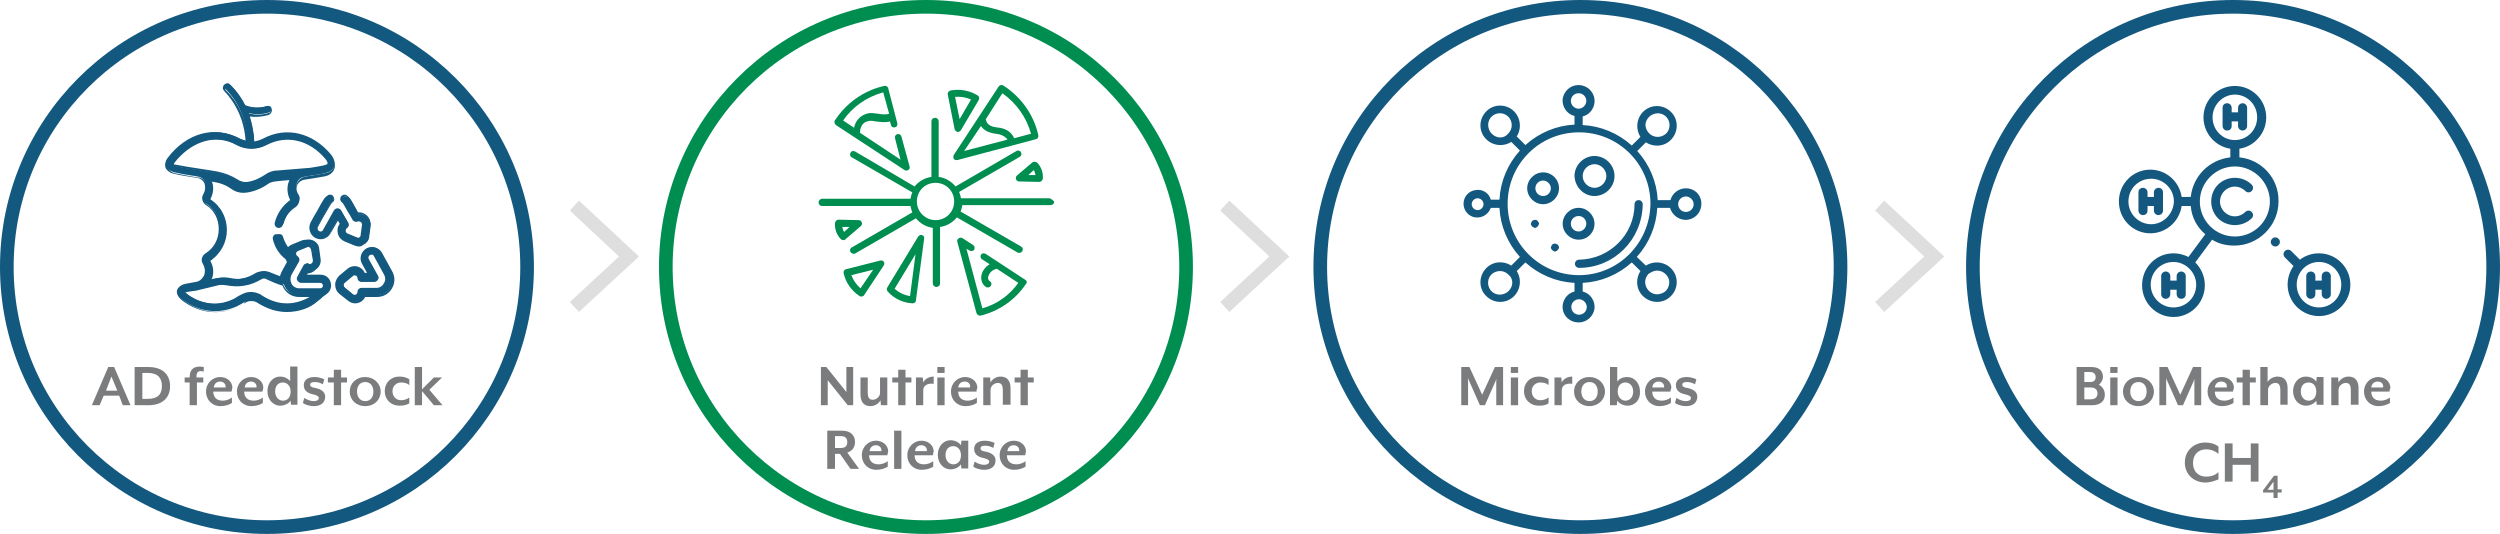 <?xml version="1.0" encoding="utf-8"?>
<!-- Generator: Adobe Illustrator 24.1.0, SVG Export Plug-In . SVG Version: 6.00 Build 0)  -->
<svg version="1.1" xmlns="http://www.w3.org/2000/svg" xmlns:xlink="http://www.w3.org/1999/xlink" x="0px" y="0px"
	 viewBox="0 0 549.7 117.4" style="enable-background:new 0 0 549.7 117.4;" xml:space="preserve">
<style type="text/css">
	.st0{fill:#7B7C7E;}
	.st1{fill:none;stroke:#13587F;stroke-width:3;stroke-miterlimit:10;}
	.st2{fill:none;stroke:#008E50;stroke-width:3;stroke-miterlimit:10;}
	.st3{opacity:0.25;}
	.st4{fill:#5C5D5F;}
	.st5{fill:#13587F;}
	.st6{fill:#15587F;}
	.st7{fill:#008E50;}
</style>
<g id="chart">
	<g>
		<path class="st0" d="M27,89.1L26.2,87h-3.4l-0.9,2.1h-1.7l3.6-8.4h1.3l3.6,8.4H27z M24.5,82.8l-1.2,3.1h2.5L24.5,82.8z"/>
		<path class="st0" d="M32.6,89.1h-3v-8.4h3c3.4,0,4.8,1.9,4.8,4.2S36,89.1,32.6,89.1z M32.5,82h-1.2v5.7h1.2c2.3,0,3.1-1.1,3.1-2.8
			S34.8,82,32.5,82z"/>
		<path class="st0" d="M43.3,84.1v5h-1.6v-5h-1.1V83h1.1V83c0-1.8,0.9-2.4,2.3-2.4c0.3,0,0.7,0.1,0.8,0.1v1c-0.1,0-0.4-0.1-0.6-0.1
			c-0.7,0-1,0.3-1,1.3V83h1.5v1.1H43.3z"/>
		<path class="st0" d="M50.9,86.1h-4c0,0.9,0.4,2,2.1,2c0.7,0,1.5-0.3,2-0.7v1.2c-0.6,0.4-1.5,0.7-2.5,0.7c-1.9,0-3.2-1.4-3.2-3.2
			c0-1.9,1.5-3.2,3.1-3.2c1.5,0,2.7,1,2.7,2.4C51,85.5,51,85.9,50.9,86.1z M48.4,83.9c-0.7,0-1.3,0.4-1.4,1.3h2.6
			C49.7,84.5,49.2,83.9,48.4,83.9z"/>
		<path class="st0" d="M57.7,86.1h-4c0,0.9,0.4,2,2.1,2c0.7,0,1.5-0.3,2-0.7v1.2c-0.6,0.4-1.5,0.7-2.5,0.7c-1.9,0-3.2-1.4-3.2-3.2
			c0-1.9,1.5-3.2,3.1-3.2c1.5,0,2.7,1,2.7,2.4C57.8,85.5,57.8,85.9,57.7,86.1z M55.2,83.9c-0.7,0-1.3,0.4-1.4,1.3h2.6
			C56.5,84.5,56,83.9,55.2,83.9z"/>
		<path class="st0" d="M64,89.1l-0.1-1c-0.5,0.7-1.4,1.1-2.3,1.1c-1.6,0-2.8-1.4-2.8-3.2c0-1.8,1.2-3.2,2.8-3.2c0.8,0,1.6,0.3,2.2,1
			v-3.2h1.6v8.4H64z M62.2,84.1c-1,0-1.7,0.7-1.7,2c0,1.2,0.8,2,1.7,2c1,0,1.7-0.7,1.7-2C63.9,84.8,63.1,84.1,62.2,84.1z"/>
		<path class="st0" d="M69,89.3c-1.2,0-2.2-0.5-2.4-0.7l0.3-1.1c0.5,0.3,1.2,0.7,2.1,0.7c0.6,0,1.1-0.2,1.1-0.7
			c0-0.4-0.5-0.6-1.3-0.8c-1.5-0.3-2-1.1-2-2c0-1,0.7-1.8,2.4-1.8c1,0,1.9,0.4,2.1,0.5L71,84.5c-0.5-0.3-1.1-0.5-1.8-0.5
			c-0.7,0-1,0.2-1,0.6c0,0.4,0.4,0.6,1.1,0.7c1.6,0.3,2.2,1.1,2.2,1.9C71.5,88.5,70.6,89.3,69,89.3z"/>
		<path class="st0" d="M75,84.1v5h-1.6v-5h-1.3V83h1.3v-1.7H75V83h1.3v1.1H75z"/>
		<path class="st0" d="M80.3,89.3c-2,0-3.4-1.4-3.4-3.2c0-1.8,1.4-3.2,3.4-3.2c1.9,0,3.4,1.4,3.4,3.2C83.7,87.9,82.3,89.3,80.3,89.3
			z M80.3,84c-1.1,0-1.8,0.8-1.8,2.1c0,1.2,0.7,2.1,1.8,2.1c1.1,0,1.8-0.8,1.8-2.1C82.1,84.8,81.4,84,80.3,84z"/>
		<path class="st0" d="M87.8,89.2c-1.8,0-3.2-1.3-3.2-3.2c0-1.9,1.4-3.2,3.2-3.2c0.9,0,1.6,0.2,2.2,0.6v1.3
			c-0.5-0.5-1.2-0.6-1.8-0.6c-1.1,0-1.9,0.8-1.9,1.9c0,1.2,0.8,2,1.9,2c0.6,0,1.3-0.2,1.8-0.6v1.3C89.3,89.1,88.6,89.2,87.8,89.2z"
			/>
		<path class="st0" d="M95.4,89.1l-2.6-3.1v3.1h-1.6v-8.4h1.6v4.9l2.6-2.6h1.8l-2.8,2.7l2.9,3.4H95.4z"/>
	</g>
	<circle class="st1" cx="491" cy="58.7" r="57.2"/>
	<circle class="st2" cx="203.6" cy="58.7" r="57.2"/>
	<circle class="st1" cx="347.5" cy="58.7" r="57.2"/>
	<circle class="st1" cx="58.7" cy="58.7" r="57.2"/>
	<g class="st3">
		<line class="st4" x1="135.8" y1="56.4" x2="140.5" y2="56.4"/>
		<g>
			<polygon class="st0" points="127.3,68.6 125.3,66.4 136.1,56.4 125.3,46.3 127.3,44.1 140.5,56.4 			"/>
		</g>
	</g>
	<g class="st3">
		<line class="st4" x1="278.8" y1="56.4" x2="283.5" y2="56.4"/>
		<g>
			<polygon class="st0" points="270.3,68.6 268.3,66.4 279.1,56.4 268.3,46.3 270.3,44.1 283.5,56.4 			"/>
		</g>
	</g>
	<g class="st3">
		<line class="st4" x1="422.8" y1="56.4" x2="427.5" y2="56.4"/>
		<g>
			<polygon class="st0" points="414.3,68.6 412.3,66.4 423.1,56.4 412.3,46.3 414.3,44.1 427.5,56.4 			"/>
		</g>
	</g>
	<g>
		<path class="st0" d="M186.4,89.1l-4.4-5.5v5.5h-1.5v-8.4h1.2l4.4,5.5v-5.5h1.5v8.4H186.4z"/>
		<path class="st0" d="M193.7,89.1l-0.1-1.1c-0.4,0.8-1.3,1.3-2.2,1.3c-1.6,0-2.2-1.1-2.2-2.6V83h1.6v3.3c0,1.2,0.4,1.6,1.1,1.6
			c0.8,0,1.6-0.7,1.6-1.5V83h1.6v6.1H193.7z"/>
		<path class="st0" d="M199.1,84.1v5h-1.6v-5h-1.3V83h1.3v-1.7h1.6V83h1.3v1.1H199.1z"/>
		<path class="st0" d="M203,85.8v3.3h-1.6V83h1.5l0.1,1.1c0.3-0.7,1.2-1.3,2.3-1.3v1.6C204.1,84.2,203,84.7,203,85.8z"/>
		<path class="st0" d="M206.1,82v-1.3h1.6V82H206.1z M206.1,89.1V83h1.6v6.1H206.1z"/>
		<path class="st0" d="M214.7,86.1h-4c0,0.9,0.4,2,2.1,2c0.7,0,1.5-0.3,2-0.7v1.2c-0.6,0.4-1.5,0.7-2.5,0.7c-1.9,0-3.2-1.4-3.2-3.2
			c0-1.9,1.5-3.2,3.1-3.2c1.5,0,2.7,1,2.7,2.4C214.8,85.5,214.7,85.9,214.7,86.1z M212.1,83.9c-0.7,0-1.3,0.4-1.4,1.3h2.6
			C213.4,84.5,213,83.9,212.1,83.9z"/>
		<path class="st0" d="M220.5,89.1v-3.3c0-1.2-0.4-1.6-1.1-1.6c-0.8,0-1.6,0.7-1.6,1.5v3.4h-1.6V83h1.5l0.1,1.1
			c0.4-0.8,1.3-1.3,2.2-1.3c1.6,0,2.2,1.1,2.2,2.6v3.6H220.5z"/>
		<path class="st0" d="M226,84.1v5h-1.6v-5h-1.3V83h1.3v-1.7h1.6V83h1.3v1.1H226z"/>
		<path class="st0" d="M188.9,103.1H187l-2.3-3.3h-1.1v3.3h-1.7v-8.4h3.3c2,0,2.8,1.2,2.8,2.5c0,1.1-0.6,2-1.7,2.3L188.9,103.1z
			 M183.6,98.5h1.3c1.1,0,1.4-0.6,1.4-1.3c0-0.8-0.4-1.3-1.4-1.3h-1.3V98.5z"/>
		<path class="st0" d="M195.1,100.1h-4c0,0.9,0.4,2,2.1,2c0.7,0,1.5-0.3,2-0.7v1.2c-0.6,0.4-1.5,0.7-2.5,0.7c-1.9,0-3.2-1.4-3.2-3.2
			c0-1.9,1.5-3.2,3.1-3.2c1.5,0,2.7,1,2.7,2.4C195.2,99.5,195.2,99.9,195.1,100.1z M192.6,97.9c-0.7,0-1.3,0.4-1.4,1.3h2.6
			C193.9,98.5,193.4,97.9,192.6,97.9z"/>
		<path class="st0" d="M196.6,103.1v-8.4h1.6v8.4H196.6z"/>
		<path class="st0" d="M205.1,100.1h-4c0,0.9,0.4,2,2.1,2c0.7,0,1.5-0.3,2-0.7v1.2c-0.6,0.4-1.5,0.7-2.5,0.7c-1.9,0-3.2-1.4-3.2-3.2
			c0-1.9,1.5-3.2,3.1-3.2c1.5,0,2.7,1,2.7,2.4C205.2,99.5,205.2,99.9,205.1,100.1z M202.6,97.9c-0.7,0-1.3,0.4-1.4,1.3h2.6
			C203.9,98.5,203.4,97.9,202.6,97.9z"/>
		<path class="st0" d="M211.4,103.1l-0.1-1c-0.5,0.7-1.4,1.1-2.3,1.1c-1.6,0-2.8-1.4-2.8-3.2c0-1.8,1.2-3.2,2.8-3.2
			c0.9,0,1.8,0.4,2.3,1.1l0.1-1h1.5v6.1H211.4z M209.6,98.1c-1,0-1.7,0.7-1.7,2c0,1.2,0.8,2,1.7,2c1,0,1.7-0.7,1.7-2
			C211.3,98.8,210.5,98.1,209.6,98.1z"/>
		<path class="st0" d="M216.4,103.3c-1.2,0-2.2-0.5-2.4-0.7l0.3-1.1c0.5,0.3,1.2,0.7,2.1,0.7c0.6,0,1.1-0.2,1.1-0.7
			c0-0.4-0.5-0.6-1.3-0.8c-1.5-0.3-2-1.1-2-2c0-1,0.7-1.8,2.4-1.8c1,0,1.9,0.4,2.1,0.5l-0.3,1.1c-0.5-0.3-1.1-0.5-1.8-0.5
			c-0.7,0-1,0.2-1,0.6c0,0.4,0.4,0.6,1.1,0.7c1.6,0.3,2.2,1.1,2.2,1.9C218.9,102.5,218,103.3,216.4,103.3z"/>
		<path class="st0" d="M225.4,100.1h-4c0,0.9,0.4,2,2.1,2c0.7,0,1.5-0.3,2-0.7v1.2c-0.6,0.4-1.5,0.7-2.5,0.7c-1.9,0-3.2-1.4-3.2-3.2
			c0-1.9,1.5-3.2,3.1-3.2c1.5,0,2.7,1,2.7,2.4C225.5,99.5,225.5,99.9,225.4,100.1z M222.9,97.9c-0.7,0-1.3,0.4-1.4,1.3h2.6
			C224.2,98.5,223.7,97.9,222.9,97.9z"/>
	</g>
	<g>
		<path class="st0" d="M329,89.1v-5.2c0-0.2,0-0.7,0.1-0.8l-0.3,0.8l-2.3,5.2h-1.1l-2.3-5.2c-0.1-0.2-0.3-0.7-0.3-0.8
			c0,0,0,0.6,0,0.8v5.2h-1.5v-8.4h1.8l2.8,6.1l2.8-6.1h1.8v8.4H329z"/>
		<path class="st0" d="M332.2,82v-1.3h1.6V82H332.2z M332.2,89.1V83h1.6v6.1H332.2z"/>
		<path class="st0" d="M338.3,89.2c-1.8,0-3.2-1.3-3.2-3.2c0-1.9,1.4-3.2,3.2-3.2c0.9,0,1.6,0.2,2.2,0.6v1.3
			c-0.5-0.5-1.2-0.6-1.8-0.6c-1.1,0-1.9,0.8-1.9,1.9c0,1.2,0.8,2,1.9,2c0.6,0,1.3-0.2,1.8-0.6v1.3C339.9,89.1,339.2,89.2,338.3,89.2
			z"/>
		<path class="st0" d="M343.4,85.8v3.3h-1.6V83h1.5l0.1,1.1c0.3-0.7,1.2-1.3,2.3-1.3v1.6C344.4,84.2,343.4,84.7,343.4,85.8z"/>
		<path class="st0" d="M349.5,89.3c-2,0-3.4-1.4-3.4-3.2c0-1.8,1.4-3.2,3.4-3.2c1.9,0,3.4,1.4,3.4,3.2
			C352.9,87.9,351.4,89.3,349.5,89.3z M349.5,84c-1.1,0-1.8,0.8-1.8,2.1c0,1.2,0.7,2.1,1.8,2.1c1.1,0,1.8-0.8,1.8-2.1
			C351.3,84.8,350.6,84,349.5,84z"/>
		<path class="st0" d="M357.9,89.2c-0.9,0-1.8-0.4-2.3-1.1l-0.1,1h-1.5v-8.4h1.6v3.2c0.5-0.7,1.3-1,2.2-1c1.6,0,2.8,1.4,2.8,3.2
			C360.7,87.9,359.5,89.2,357.9,89.2z M357.4,84.1c-1,0-1.7,0.7-1.7,2c0,1.2,0.8,2,1.7,2s1.7-0.7,1.7-2
			C359.1,84.8,358.3,84.1,357.4,84.1z"/>
		<path class="st0" d="M367.3,86.1h-4c0,0.9,0.4,2,2.1,2c0.7,0,1.5-0.3,2-0.7v1.2c-0.6,0.4-1.5,0.7-2.5,0.7c-1.9,0-3.2-1.4-3.2-3.2
			c0-1.9,1.5-3.2,3.1-3.2c1.5,0,2.7,1,2.7,2.4C367.4,85.5,367.3,85.9,367.3,86.1z M364.7,83.9c-0.7,0-1.3,0.4-1.4,1.3h2.6
			C366,84.5,365.5,83.9,364.7,83.9z"/>
		<path class="st0" d="M370.7,89.3c-1.2,0-2.2-0.5-2.4-0.7l0.3-1.1c0.5,0.3,1.2,0.7,2.1,0.7c0.6,0,1.1-0.2,1.1-0.7
			c0-0.4-0.5-0.6-1.3-0.8c-1.5-0.3-2-1.1-2-2c0-1,0.7-1.8,2.4-1.8c1,0,1.9,0.4,2.1,0.5l-0.3,1.1c-0.5-0.3-1.1-0.5-1.8-0.5
			c-0.7,0-1,0.2-1,0.6c0,0.4,0.4,0.6,1.1,0.7c1.6,0.3,2.2,1.1,2.2,1.9C373.2,88.5,372.3,89.3,370.7,89.3z"/>
	</g>
	<g>
		<path class="st0" d="M460,89.1h-3.4v-8.4h3.3c1.8,0,2.5,1,2.5,2.2c0,0.6-0.4,1.3-0.9,1.7c0.8,0.4,1.3,1.2,1.3,2.1
			C462.9,88,462,89.1,460,89.1z M458.3,84h1.3c0.9,0,1.2-0.5,1.2-1.1s-0.4-1.1-1.2-1.1h-1.3V84z M459.7,85.2h-1.4v2.6h1.4
			c1.1,0,1.5-0.6,1.5-1.3C461.2,85.8,460.8,85.2,459.7,85.2z"/>
		<path class="st0" d="M464,82v-1.3h1.6V82H464z M464,89.1V83h1.6v6.1H464z"/>
		<path class="st0" d="M470.2,89.3c-2,0-3.4-1.4-3.4-3.2c0-1.8,1.4-3.2,3.4-3.2c1.9,0,3.4,1.4,3.4,3.2
			C473.6,87.9,472.2,89.3,470.2,89.3z M470.2,84c-1.1,0-1.8,0.8-1.8,2.1c0,1.2,0.7,2.1,1.8,2.1c1.1,0,1.8-0.8,1.8-2.1
			C472,84.8,471.3,84,470.2,84z"/>
		<path class="st0" d="M482.5,89.1v-5.2c0-0.2,0-0.7,0.1-0.8l-0.3,0.8l-2.3,5.2h-1.1l-2.3-5.2c-0.1-0.2-0.3-0.7-0.3-0.8
			c0,0,0,0.6,0,0.8v5.2h-1.5v-8.4h1.8l2.8,6.1l2.8-6.1h1.8v8.4H482.5z"/>
		<path class="st0" d="M491,86.1h-4c0,0.9,0.4,2,2.1,2c0.7,0,1.5-0.3,2-0.7v1.2c-0.6,0.4-1.5,0.7-2.5,0.7c-1.9,0-3.2-1.4-3.2-3.2
			c0-1.9,1.5-3.2,3.1-3.2c1.5,0,2.7,1,2.7,2.4C491.1,85.5,491,85.9,491,86.1z M488.4,83.9c-0.7,0-1.3,0.4-1.4,1.3h2.6
			C489.8,84.5,489.3,83.9,488.4,83.9z"/>
		<path class="st0" d="M494.7,84.1v5h-1.6v-5h-1.3V83h1.3v-1.7h1.6V83h1.3v1.1H494.7z"/>
		<path class="st0" d="M501.4,89.1v-3.3c0-1.2-0.4-1.6-1.1-1.6c-0.8,0-1.6,0.7-1.6,1.5v3.4H497v-8.4h1.6V84c0.4-0.7,1.3-1.2,2.2-1.2
			c1.6,0,2.2,1.1,2.2,2.6v3.6H501.4z"/>
		<path class="st0" d="M509.4,89.1l-0.1-1c-0.5,0.7-1.4,1.1-2.3,1.1c-1.6,0-2.8-1.4-2.8-3.2c0-1.8,1.2-3.2,2.8-3.2
			c0.9,0,1.8,0.4,2.3,1.1l0.1-1h1.5v6.1H509.4z M507.6,84.1c-1,0-1.7,0.7-1.7,2c0,1.2,0.8,2,1.7,2c1,0,1.7-0.7,1.7-2
			C509.3,84.8,508.6,84.1,507.6,84.1z"/>
		<path class="st0" d="M516.9,89.1v-3.3c0-1.2-0.4-1.6-1.1-1.6c-0.8,0-1.6,0.7-1.6,1.5v3.4h-1.6V83h1.5l0.1,1.1
			c0.4-0.8,1.3-1.3,2.2-1.3c1.6,0,2.2,1.1,2.2,2.6v3.6H516.9z"/>
		<path class="st0" d="M525.4,86.1h-4c0,0.9,0.4,2,2.1,2c0.7,0,1.5-0.3,2-0.7v1.2c-0.6,0.4-1.5,0.7-2.5,0.7c-1.9,0-3.2-1.4-3.2-3.2
			c0-1.9,1.5-3.2,3.1-3.2c1.5,0,2.7,1,2.7,2.4C525.5,85.5,525.4,85.9,525.4,86.1z M522.8,83.9c-0.7,0-1.3,0.4-1.4,1.3h2.6
			C524.1,84.5,523.7,83.9,522.8,83.9z"/>
		<path class="st0" d="M484.9,106.1c-2.4,0-4.5-1.7-4.5-4.4s2.1-4.4,4.5-4.4c1.1,0,2.2,0.3,2.9,0.9v1.6c-0.7-0.6-1.6-1-2.7-1
			c-1.7,0-2.9,1.1-2.9,3c0,1.9,1.2,3,2.9,3c1.2,0,2.1-0.4,2.7-1v1.6C487.1,105.7,486,106.1,484.9,106.1z"/>
		<path class="st0" d="M494.9,105.9v-3.7h-4v3.7h-1.7v-8.4h1.7v3.2h4v-3.2h1.7v8.4H494.9z"/>
		<path class="st0" d="M500.8,108.3v1.2h-0.9v-1.2h-2.3v-0.5l2.4-3.2h0.8v3h0.9v0.7H500.8z M499.9,105.9l-1.3,1.8h1.3V105.9z"/>
	</g>
	<g>
		<path class="st5" d="M347.2,57.1c-0.5,0-0.9,0.4-0.9,0.9s0.4,0.9,0.9,0.9c7.7,0,13.9-6.2,14-14c0-0.5-0.4-0.9-0.9-0.9
			c-0.5,0-0.9,0.4-0.9,0.9C359.4,51.6,353.9,57,347.2,57.1z"/>
		<path class="st5" d="M350.6,43.1c2.4,0,4.4-2,4.4-4.4c0-2.4-2-4.4-4.4-4.4c-2.4,0-4.4,2-4.4,4.4C346.3,41.1,348.2,43.1,350.6,43.1
			z M350.6,36.1c1.4,0,2.6,1.2,2.6,2.6s-1.2,2.6-2.6,2.6c-1.4,0-2.6-1.2-2.6-2.6S349.2,36.1,350.6,36.1z"/>
		<path class="st5" d="M339.3,37.9c-1.9,0-3.5,1.6-3.5,3.5s1.6,3.5,3.5,3.5s3.5-1.6,3.5-3.5C342.8,39.4,341.2,37.9,339.3,37.9z
			 M339.3,43.1c-1,0-1.7-0.8-1.7-1.7c0-1,0.8-1.7,1.7-1.7s1.7,0.8,1.7,1.7C341,42.3,340.3,43.1,339.3,43.1z"/>
		<path class="st5" d="M350.6,49.2c0-1.9-1.6-3.5-3.5-3.5s-3.5,1.6-3.5,3.5c0,1.9,1.6,3.5,3.5,3.5C349.1,52.7,350.6,51.1,350.6,49.2
			z M345.4,49.2c0-1,0.8-1.7,1.7-1.7c1,0,1.7,0.8,1.7,1.7s-0.8,1.7-1.7,1.7S345.4,50.2,345.4,49.2z"/>
		<path class="st5" d="M337.2,48.4c-0.1,0-0.2,0.1-0.3,0.2c-0.2,0.2-0.2,0.4-0.3,0.6c0,0.1,0,0.2,0.1,0.3c0,0.1,0.1,0.2,0.2,0.3
			c0.1,0.1,0.2,0.1,0.3,0.2s0.2,0.1,0.3,0.1c0.2,0,0.4-0.1,0.6-0.3c0.1-0.1,0.1-0.2,0.2-0.3c0-0.1,0.1-0.2,0.1-0.3
			c0-0.2-0.1-0.4-0.3-0.6C337.9,48.3,337.6,48.3,337.2,48.4z"/>
		<path class="st5" d="M341.6,53.6c-0.1,0-0.2,0.1-0.3,0.2c-0.2,0.2-0.2,0.4-0.3,0.6c0,0.1,0,0.2,0.1,0.3c0,0.1,0.1,0.2,0.2,0.3
			c0.1,0.1,0.2,0.1,0.3,0.2s0.2,0.1,0.3,0.1c0.2,0,0.4-0.1,0.6-0.3c0.1-0.1,0.1-0.2,0.2-0.3s0.1-0.2,0.1-0.3c0-0.2-0.1-0.4-0.3-0.6
			C342.3,53.6,341.9,53.5,341.6,53.6z"/>
		<path class="st5" d="M370.7,41.4c-1.6,0-3,1.1-3.4,2.6h-2.8c-0.2-4-1.8-7.8-4.5-10.8l1.9-1.9c1.9,1.2,4.4,0.9,5.8-0.9
			c1.4-1.7,1.3-4.3-0.3-5.8c-1.6-1.6-4.1-1.7-5.8-0.3c-1.7,1.4-2.1,3.9-0.9,5.8l-1.9,1.9c-3-2.7-6.8-4.3-10.8-4.5v-1.9
			c1.7-0.4,2.8-2.1,2.6-3.8c-0.2-1.7-1.7-3.1-3.5-3.1s-3.2,1.3-3.5,3c-0.2,1.7,0.9,3.4,2.6,3.8v1.9c-4,0.2-7.8,1.8-10.8,4.5
			l-1.9-1.9c1.2-1.9,0.8-4.4-0.9-5.8c-1.7-1.4-4.3-1.3-5.8,0.3c-1.6,1.6-1.7,4.1-0.3,5.8c1.4,1.7,3.9,2.1,5.8,0.9l1.9,1.9
			c-2.7,3-4.3,6.8-4.5,10.8h-1.9c-0.4-1.5-1.9-2.4-3.4-2.1c-1.5,0.2-2.6,1.5-2.6,3s1.1,2.8,2.6,3c1.5,0.2,2.9-0.7,3.4-2.1h1.9
			c0.2,4,1.8,7.8,4.5,10.8l-1.9,1.9c-1.9-1.2-4.4-0.9-5.8,0.9c-1.4,1.7-1.3,4.3,0.3,5.8c1.6,1.6,4.1,1.7,5.8,0.3
			c1.7-1.4,2.1-3.9,0.9-5.8l1.9-1.9c3,2.7,6.8,4.3,10.8,4.5v1.9c-1.7,0.4-2.8,2.1-2.6,3.8c0.2,1.7,1.7,3,3.5,3c1.8,0,3.2-1.3,3.5-3
			c0.2-1.7-0.9-3.4-2.6-3.8v-1.9c4-0.2,7.8-1.8,10.8-4.5l1.9,1.9c-1.2,1.9-0.9,4.4,0.9,5.8c1.7,1.4,4.3,1.3,5.8-0.3
			c1.6-1.6,1.7-4.1,0.3-5.8c-1.4-1.7-3.9-2.1-5.8-0.9l-2-1.9c2.7-3,4.3-6.8,4.5-10.8h2.8c0.5,1.7,2.2,2.9,4,2.6s3-1.9,2.9-3.7
			C374,42.7,372.5,41.4,370.7,41.4z M362.6,25.7c0.7-0.7,1.9-1,2.9-0.6c1,0.4,1.6,1.4,1.6,2.4c0,1.1-0.6,2-1.6,2.4
			c-1,0.4-2.1,0.2-2.9-0.6c-0.5-0.5-0.8-1.2-0.8-1.9C361.8,26.9,362.1,26.2,362.6,25.7z M345.4,22.2c0-1,0.8-1.7,1.7-1.7
			c1,0,1.7,0.8,1.7,1.7s-0.8,1.7-1.7,1.7S345.4,23.1,345.4,22.2z M328,29.4c-0.7-0.7-1-1.9-0.6-2.9c0.4-1,1.4-1.6,2.4-1.6
			s2,0.6,2.4,1.6c0.4,1,0.2,2.1-0.6,2.9C330.7,30.5,329.1,30.5,328,29.4z M324.9,46.2c-0.7,0-1.3-0.6-1.3-1.3s0.6-1.3,1.3-1.3
			c0.7,0,1.3,0.6,1.3,1.3C326.2,45.6,325.6,46.2,324.9,46.2z M331.7,64c-0.7,0.7-1.9,1-2.9,0.6c-1-0.4-1.6-1.4-1.6-2.4
			c0-1.1,0.6-2,1.6-2.4c1-0.4,2.1-0.2,2.9,0.6C332.8,61.3,332.8,62.9,331.7,64z M348.9,67.5c0,1-0.8,1.7-1.7,1.7
			c-1,0-1.7-0.8-1.7-1.7c0-1,0.8-1.7,1.7-1.7C348.1,65.8,348.9,66.6,348.9,67.5z M364.4,59.5c1.2,0,2.3,0.9,2.6,2.1
			c0.2,1.2-0.4,2.5-1.6,2.9c-1.2,0.5-2.5,0.1-3.2-1c-0.7-1-0.6-2.4,0.3-3.3C363.1,59.8,363.7,59.5,364.4,59.5z M347.2,60.5
			c-8.7,0-15.7-7-15.7-15.7s7-15.7,15.7-15.7s15.7,7,15.7,15.7C362.8,53.5,355.8,60.5,347.2,60.5z M370.7,46.6c-1,0-1.7-0.8-1.7-1.7
			c0-1,0.8-1.7,1.7-1.7s1.7,0.8,1.7,1.7C372.4,45.8,371.7,46.6,370.7,46.6z"/>
	</g>
	<g>
		<g>
			<path class="st5" d="M70.5,60.4h-3l0.4-0.8c1.5,0.2,2.8-1.1,2.6-2.6l-0.3-2.2c-0.1-1.6-1.7-2.5-3.1-2l-2.2,0.9
				c-0.5,0.2-0.9,0.6-1.2,1.1C63,54,62.5,53,62.2,52c-0.1-0.4-0.5-0.6-0.9-0.5c-0.4,0.1-0.6,0.5-0.5,0.9c0.4,1.7,1.4,3.2,2.8,4.3
				c0.1,0.2,0.2,0.5,0.4,0.7l-1.3,2.3c-0.2,0.4-0.4,0.9-0.4,1.3c-1.2-0.4-1.8-0.7-3.1-1.2c-0.8-0.3-1.7-0.3-2.4,0.2
				c-1,0.6-2,1-3.1,1.2c-2.8,0.5-3.5-0.7-6.1,0l-1.1,0.3c0.6-1.3,0.5-2.9-0.3-4.2c0,0,0,0,0,0c4.9-3.1,4.9-10.3,0.1-13.4
				c-0.1,0-0.1-0.1,0-0.2c0.7-1.3,0.8-2.9,0.1-4.2c1.2,0.2,3,0.4,5,1.7c0.8,0.5,1.7,0.8,2.6,0.8c1.3,0,3.5-0.6,5.3-2
				c1-0.7,1.5-0.6,5.1-0.9c-0.1,0.1-0.2,0.3-0.3,0.4c-0.6,1.2-0.6,2.8,0.2,4.1c0,0.1,0,0.2,0,0.2c-1.7,1.1-2.9,2.9-3.4,4.9
				c-0.1,0.4,0.2,0.8,0.6,0.9c0.4,0.1,0.8-0.2,0.9-0.6c0.4-1.6,1.4-3.1,2.8-4c0.7-0.5,0.9-1.4,0.5-2.1C65,41.9,65,40.8,65.4,40
				c0.3-0.7,1-1.1,1.8-1.2c1.3-0.2,2.9-0.4,4.2-0.7c0.9-0.2,1.8-0.6,2.1-1.5c0.3-0.9-0.2-2-0.7-2.6c-4-4.8-9.8-6.3-15-3.5
				c-0.6,0.3-1.3,0.5-1.9,0.6c-0.1-2.4-0.6-4.5-1.2-6.2c1.5,0.3,3.1,0.3,4.5-0.2c0.4-0.1,0.6-0.5,0.5-0.9c-0.1-0.4-0.5-0.6-0.9-0.5
				c-2.4,0.7-4.3,0.1-4.9-0.2c-1.5-2.9-3.2-4.4-3.4-4.6c-0.3-0.3-0.8-0.2-1,0.1c-0.3,0.3-0.2,0.8,0.1,1c0,0,4.5,3.9,4.8,11.4
				c-0.5-0.1-1.1-0.3-1.6-0.5c-5.4-2.9-11.5-1.2-15.7,4.3l0,0c-1,1.3-0.5,2.7,1.3,3.1c2.6,0.6,4.7,0.8,5,0.9c1.9,0.3,2.5,2.3,1.6,4
				c-0.4,0.8-0.2,1.7,0.5,2.1c3.9,2.6,3.9,8.4-0.1,11c-0.7,0.4-0.9,1.3-0.5,2c0.5,0.9,0.6,2,0.2,2.9c-0.4,0.8-1.1,1.3-2,1.4
				c-1.1,0.2-2.1,0.3-2.2,0.4c-2.2,0.4-2.4,2.1-0.7,3.3c3.5,2.7,7.9,3.3,12,1.4c1.6-0.8,1.9-1.3,3-1.3c1.1,0,1.4,0.5,3,1.3
				c3.9,1.9,8.4,1.5,12.2-1.5c0.2-0.1,0.5-0.5,0.7-0.8c1-0.3,1.7-1.2,1.7-2.2C72.8,61.4,71.8,60.4,70.5,60.4z M38.9,34.9
				c3.6-4.2,8.7-5.5,13.2-3.1c2,1.1,4.4,1.1,6.4,0c4.4-2.4,9.5-1.3,13.2,3.1c0.3,0.3,0.6,0.9,0.5,1.2c-0.1,0.4-0.9,0.6-4,1l-7.3,0.6
				c-0.9,0.1-1.7,0.4-2.5,0.9c-1.2,0.8-2.5,1.4-3.9,1.7c-0.8,0.1-1.6,0-2.3-0.5c-1.3-0.9-2.9-1.5-4.5-1.8c-5.1-0.8-8-1.2-9.1-1.5
				C37.8,36.3,37.8,36.1,38.9,34.9z M57.1,64.9c-0.6-0.3-1.3-0.5-1.9-0.5c-1.7,0-2.2,0.8-3.7,1.5c-5.6,2.6-10.4-1-10.9-1.8
				c0.2-0.2,0.5-0.2,2.8-0.5c0.4-0.1,0.5-0.1,4.5-1.1c2.2-0.6,2.9,0.6,6,0c1.3-0.2,2.5-0.7,3.6-1.4c0.3-0.2,0.8-0.2,1.1-0.1
				c1.3,0.6,2.2,1,3.8,1.5c0.5,1.4,1.8,2.5,3.4,2.5h3.1c-1.8,1.2-3.8,1.8-5.7,1.9C59.9,66.9,57.7,65.2,57.1,64.9z M70.5,63.5h-4.7
				c-1.6,0-2.7-1.8-1.8-3.2l1.6-2.8c0.2-0.3,0.1-0.8-0.2-1c-0.6-0.4-0.5-1.3,0.1-1.5l2.2-0.9c0.5-0.2,1.1,0.2,1.1,0.7
				c0,0,0.3,2.2,0.3,2.3c0.1,0.7-0.6,1.2-1.2,0.9c-0.3-0.2-0.8,0-1,0.3l-1.3,2.4c-0.3,0.5,0.1,1.1,0.6,1.1h4.2
				c0.5,0,0.8,0.4,0.8,0.9C71.3,63.1,71,63.5,70.5,63.5z"/>
			<path class="st5" d="M63.1,68.6c-1.7,0-3.4-0.4-5-1.2c-0.6-0.3-1-0.5-1.3-0.7c-0.6-0.4-0.9-0.5-1.6-0.5c-0.7,0-1,0.2-1.6,0.6
				c-0.3,0.2-0.8,0.5-1.3,0.7c-4,1.9-8.5,1.4-12.2-1.4c-0.9-0.7-1.3-1.5-1.2-2.2c0.2-0.7,0.9-1.3,1.9-1.5c0.1,0,1.1-0.2,2.2-0.4
				c0.8-0.1,1.4-0.6,1.8-1.3c0.4-0.8,0.3-1.8-0.2-2.7c-0.5-0.8-0.2-1.8,0.6-2.3c1.8-1.1,2.9-3.1,2.9-5.3c0-2.2-1-4.2-2.8-5.3
				c-0.8-0.5-1.1-1.6-0.6-2.4c0.5-0.8,0.5-1.8,0.2-2.5c-0.3-0.6-0.9-1-1.6-1.1l-0.1,0c-2-0.3-3.8-0.6-5-0.9
				c-0.9-0.2-1.5-0.7-1.8-1.3c-0.2-0.6-0.1-1.4,0.4-2.1l0,0c4.2-5.6,10.5-7.3,15.9-4.3c0.4,0.2,0.8,0.4,1.3,0.5
				c-0.4-6.8-4.3-10.5-4.7-11c0,0,0,0,0,0c-0.2-0.2-0.3-0.4-0.3-0.6c0-0.3,0.1-0.5,0.2-0.7c0.2-0.2,0.4-0.3,0.6-0.3
				c0.3,0,0.5,0.1,0.7,0.2c0.1,0.1,1.9,1.6,3.4,4.6c0.7,0.3,2.4,0.9,4.6,0.2c0.2-0.1,0.5-0.1,0.7,0.1c0.2,0.1,0.4,0.3,0.5,0.6
				c0.1,0.2,0.1,0.5-0.1,0.7c-0.1,0.2-0.3,0.4-0.6,0.5c-1.4,0.4-2.8,0.5-4.2,0.3c0.6,1.8,1,3.7,1.1,5.7c0.6-0.1,1.1-0.3,1.6-0.5
				c2.6-1.4,5.4-1.8,8.1-1.1c2.7,0.6,5.2,2.3,7.2,4.7c0.6,0.7,1.1,1.9,0.7,2.8c-0.3,0.8-1.1,1.4-2.2,1.6c-1.7,0.3-3.5,0.6-4.3,0.7
				c-0.7,0.1-1.3,0.5-1.6,1.1c-0.4,0.7-0.3,1.7,0.1,2.6c0.5,0.9,0.2,1.9-0.6,2.4c-1.4,0.9-2.3,2.3-2.7,3.8c-0.1,0.5-0.6,0.8-1.1,0.7
				c-0.5-0.1-0.8-0.6-0.7-1.1c0.5-2,1.7-3.8,3.4-5c-0.7-1.4-0.8-3-0.2-4.3c0,0,0-0.1,0-0.1c-0.4,0-0.8,0.1-1.1,0.1
				c-2.2,0.2-2.7,0.2-3.5,0.7c-1.9,1.4-4.2,2-5.5,2c-1,0-1.9-0.3-2.7-0.9c-1.7-1.2-3.2-1.4-4.5-1.6c0.5,1.2,0.4,2.7-0.3,4
				c2.3,1.5,3.7,4.1,3.6,6.9c0,2.8-1.4,5.3-3.7,6.8c0.7,1.2,0.8,2.6,0.3,3.9l0.7-0.2c1.4-0.3,2.3-0.2,3.1,0c0.8,0.1,1.7,0.3,3,0
				c1.1-0.2,2.1-0.6,3.1-1.2c0.8-0.5,1.8-0.5,2.6-0.2l0.5,0.2c0.9,0.4,1.4,0.6,2.3,0.9c0.1-0.4,0.2-0.8,0.4-1.2l1.2-2.2
				c-0.1-0.2-0.2-0.4-0.3-0.6c-1.4-1.1-2.4-2.6-2.8-4.4c-0.1-0.2,0-0.5,0.1-0.7c0.1-0.2,0.3-0.4,0.6-0.4c0.5-0.1,1,0.2,1.1,0.7
				c0.2,0.9,0.6,1.7,1.2,2.5c0.3-0.4,0.7-0.7,1.1-0.9l2.2-0.9c0.7-0.3,1.6-0.2,2.2,0.2c0.7,0.4,1.1,1.1,1.2,1.9l0.3,2.2
				c0.1,0.8-0.1,1.6-0.7,2.2c-0.5,0.5-1.2,0.8-2,0.7l-0.2,0.4h2.6c1.4,0,2.5,1.1,2.5,2.6c0,1.1-0.7,2.1-1.8,2.4
				c-0.2,0.3-0.5,0.6-0.7,0.8C68.3,67.7,65.7,68.6,63.1,68.6z M55.2,65.7c0.8,0,1.2,0.2,1.8,0.6c0.3,0.2,0.7,0.4,1.3,0.7
				c4,1.9,8.3,1.4,12-1.4c0.2-0.1,0.5-0.5,0.6-0.7l0-0.1l0.1,0c0.9-0.2,1.5-1.1,1.5-2c0-1.2-0.9-2.1-2.1-2.1h-3.3l0.7-1.2l0.1,0
				c0.7,0.1,1.3-0.1,1.8-0.6c0.5-0.5,0.7-1.1,0.6-1.8L70,54.8c-0.1-0.7-0.4-1.3-1-1.6c-0.6-0.4-1.3-0.4-1.9-0.2L65,53.8
				c-0.5,0.2-0.8,0.5-1.1,1l-0.1,0.3l-0.2-0.2c-0.7-0.8-1.2-1.8-1.5-2.8c0-0.1-0.1-0.3-0.2-0.3c-0.1-0.1-0.3-0.1-0.4-0.1
				c-0.1,0-0.3,0.1-0.3,0.2C61,52,61,52.1,61,52.3c0.4,1.7,1.3,3.1,2.7,4.2l0,0l0,0.1c0.1,0.2,0.2,0.4,0.4,0.6l0.1,0.1l-1.4,2.5
				c-0.2,0.4-0.4,0.8-0.4,1.3l0,0.3l-0.2-0.1c-1-0.4-1.7-0.6-2.6-1l-0.5-0.2c-0.7-0.3-1.6-0.3-2.3,0.2c-1,0.6-2.1,1-3.2,1.2
				c-1.4,0.3-2.3,0.1-3.2,0c-0.9-0.2-1.7-0.3-2.9,0L46,61.7l0.2-0.4c0.6-1.2,0.5-2.7-0.2-4c0,0,0-0.1,0-0.2c0-0.1,0.1-0.1,0.1-0.2
				c2.2-1.4,3.6-3.8,3.6-6.5c0-2.7-1.3-5.1-3.5-6.6c-0.2-0.1-0.2-0.3-0.1-0.5c0.7-1.3,0.8-2.8,0.1-4L46,39l0.4,0.1
				c0.1,0,0.2,0,0.3,0.1c1.2,0.2,2.9,0.4,4.7,1.7c0.7,0.5,1.6,0.8,2.5,0.8c1.3,0,3.4-0.7,5.2-1.9c0.9-0.6,1.4-0.7,3.7-0.8
				c0.4,0,0.9-0.1,1.5-0.1l0.4,0l-0.2,0.4c-0.1,0.1-0.2,0.3-0.2,0.4c-0.6,1.2-0.5,2.6,0.2,3.9c0.1,0.2,0,0.4-0.1,0.5
				c-1.7,1.1-2.9,2.8-3.3,4.7c-0.1,0.3,0.1,0.6,0.4,0.6c0.3,0.1,0.6-0.1,0.6-0.4c0.4-1.7,1.4-3.1,2.9-4.1c0.6-0.4,0.8-1.2,0.5-1.9
				c-0.5-1-0.6-2.1-0.1-2.9c0.4-0.7,1.1-1.2,1.9-1.3c0.7-0.1,2.6-0.4,4.2-0.7c0.7-0.1,1.6-0.5,1.9-1.3c0.3-0.8-0.1-1.8-0.7-2.4
				c-2-2.3-4.4-3.9-7-4.5c-2.6-0.6-5.3-0.3-7.8,1.1c-0.6,0.3-1.3,0.5-2,0.6l-0.2,0l0-0.2c-0.1-2.1-0.5-4.2-1.2-6.1l-0.1-0.4l0.4,0.1
				c1.5,0.3,2.9,0.3,4.4-0.2c0.1,0,0.2-0.1,0.3-0.3c0.1-0.1,0.1-0.3,0-0.4c0-0.1-0.1-0.2-0.3-0.3c-0.1-0.1-0.3-0.1-0.4,0
				c-2.4,0.7-4.3,0.1-5-0.2l-0.1,0l0-0.1c-1.5-2.9-3.2-4.4-3.3-4.5c-0.1-0.1-0.2-0.1-0.4-0.1c-0.1,0-0.3,0.1-0.4,0.2
				c-0.1,0.1-0.1,0.2-0.1,0.4c0,0.1,0.1,0.3,0.2,0.4l0,0c0.5,0.4,4.6,4.4,4.9,11.5l0,0.3l-0.3,0c-0.6-0.1-1.1-0.3-1.6-0.6
				c-5.3-2.8-11.3-1.2-15.4,4.2l0,0c-0.4,0.6-0.5,1.2-0.3,1.7c0.2,0.5,0.7,0.9,1.5,1.1c1.1,0.2,2.9,0.6,4.9,0.9l0.1,0
				c0.9,0.1,1.6,0.6,1.9,1.3c0.4,0.9,0.4,2-0.2,2.9c-0.4,0.7-0.2,1.5,0.5,1.9c1.9,1.3,3,3.4,3,5.7c0,2.3-1.2,4.4-3.1,5.6
				c-0.6,0.4-0.8,1.1-0.4,1.7c0.6,1,0.7,2.2,0.2,3.1c-0.4,0.8-1.2,1.4-2.1,1.5c-1.1,0.2-2.1,0.3-2.2,0.4c-0.9,0.2-1.5,0.6-1.6,1.2
				c-0.1,0.6,0.2,1.2,1,1.8c3.6,2.7,7.9,3.2,11.8,1.4c0.6-0.3,1-0.5,1.3-0.7C54,66,54.4,65.7,55.2,65.7z M64,43.6
				C64,43.6,64,43.6,64,43.6C64,43.6,64,43.6,64,43.6z M46.4,43.6C46.4,43.6,46.4,43.6,46.4,43.6C46.4,43.6,46.4,43.6,46.4,43.6z
				 M63.1,67.1c-2.9,0-4.9-1.3-5.8-1.8c-0.1-0.1-0.2-0.2-0.3-0.2l0,0c-0.6-0.3-1.2-0.5-1.8-0.5c-1.1,0-1.6,0.3-2.4,0.8
				c-0.4,0.2-0.8,0.5-1.3,0.7c-5.7,2.7-10.7-1-11.2-1.9l-0.1-0.2l0.2-0.1c0.3-0.2,0.6-0.3,2.8-0.6c0.2,0,0.4-0.1,1.5-0.4
				c0.6-0.2,1.6-0.4,2.9-0.7c1.1-0.3,1.8-0.1,2.6,0c0.9,0.2,1.8,0.3,3.4,0c1.2-0.2,2.4-0.7,3.5-1.3c0.4-0.2,0.9-0.3,1.3-0.1l0.4,0.2
				c1.1,0.5,2,0.8,3.3,1.3l0.1,0l0,0.1c0.5,1.4,1.7,2.3,3.2,2.3h3.8L69,65.2C67.2,66.4,65.2,67.1,63.1,67.1
				C63.2,67.1,63.1,67.1,63.1,67.1z M55.2,64.2c0.7,0,1.4,0.2,2,0.5l0,0c0.1,0,0.2,0.1,0.3,0.2c0.8,0.5,2.8,1.8,5.5,1.8
				c0,0,0.1,0,0.1,0c1.7,0,3.4-0.5,5-1.4h-2.4c-1.6,0-3-1-3.6-2.5c-1.3-0.4-2.2-0.8-3.3-1.3l-0.4-0.2c-0.3-0.1-0.6-0.1-0.9,0.1
				c-1.2,0.7-2.4,1.2-3.7,1.4c-1.7,0.3-2.7,0.1-3.6,0c-0.8-0.1-1.5-0.3-2.5,0c-1.4,0.3-2.3,0.6-2.9,0.7c-1.2,0.3-1.3,0.3-1.6,0.4
				c-1.6,0.2-2.2,0.3-2.5,0.4c0.4,0.4,1.6,1.3,3.3,1.9c1.7,0.6,4.3,1,7.2-0.4c0.5-0.2,0.9-0.5,1.2-0.7C53.4,64.6,54,64.2,55.2,64.2z
				 M70.5,63.8h-4.7c-0.8,0-1.6-0.4-2-1.2c-0.4-0.7-0.4-1.6,0-2.4l1.6-2.8c0.1-0.2,0.1-0.5-0.2-0.7c-0.3-0.2-0.5-0.6-0.5-1
				c0-0.4,0.3-0.7,0.6-0.9l2.2-0.9c0.3-0.1,0.6-0.1,0.9,0.1c0.3,0.2,0.5,0.5,0.5,0.8v0c0,0.1,0.1,0.7,0.2,1.1
				c0.1,0.9,0.2,1.1,0.2,1.1c0.1,0.4-0.1,0.8-0.4,1c-0.3,0.2-0.7,0.3-1.1,0.1c-0.2-0.1-0.5,0-0.7,0.2l-1.3,2.4
				c-0.1,0.2-0.1,0.4,0,0.5c0.1,0.2,0.3,0.3,0.4,0.3h4.2c0.6,0,1,0.5,1,1.1C71.5,63.2,71.2,63.7,70.5,63.8L70.5,63.8z M67.9,54.3
				c-0.1,0-0.2,0-0.2,0l-2.2,0.9c-0.2,0.1-0.4,0.3-0.4,0.5c0,0.3,0.1,0.5,0.3,0.6c0.4,0.3,0.6,0.8,0.3,1.3l-1.6,2.8
				c-0.3,0.6-0.3,1.3,0,2c0.3,0.6,1,1,1.6,1h4.7c0.4,0,0.6-0.3,0.6-0.6c0-0.4-0.3-0.6-0.6-0.6h-4.2c-0.3,0-0.6-0.2-0.8-0.5
				c-0.2-0.3-0.2-0.6,0-0.9l1.3-2.4c0.2-0.4,0.8-0.6,1.2-0.4c0.2,0.1,0.4,0.1,0.6-0.1c0.2-0.1,0.3-0.4,0.3-0.6l0,0
				c0-0.1-0.1-0.7-0.2-1.1c-0.1-1-0.2-1.1-0.2-1.2c0-0.2-0.1-0.4-0.3-0.5C68.1,54.3,68,54.3,67.9,54.3z M53.9,40.5
				c-0.7,0-1.3-0.2-1.9-0.6c-1.3-0.9-2.8-1.5-4.4-1.8l-1.8-0.3c-4-0.6-6.4-1-7.3-1.2c-0.3-0.1-0.6-0.2-0.7-0.4
				c-0.1-0.3,0.2-0.7,0.9-1.5l0,0c1.8-2.1,4-3.5,6.4-4.1c2.4-0.6,4.8-0.2,7.1,1c1.9,1,4.2,1,6.2,0c4.6-2.5,9.7-1.2,13.5,3.2
				c0.1,0.1,0.7,0.9,0.5,1.4c-0.2,0.5-0.8,0.7-4.1,1.2l0,0l-7.3,0.6c-0.9,0.1-1.7,0.4-2.3,0.9c-1.2,0.9-2.6,1.4-4,1.7
				C54.2,40.5,54.1,40.5,53.9,40.5z M39,35c-0.2,0.2-0.8,1-0.8,1.1c0,0,0.1,0.1,0.4,0.1c0.9,0.2,3.3,0.6,7.3,1.2l1.8,0.3
				c1.6,0.3,3.2,0.9,4.6,1.8c0.6,0.4,1.4,0.6,2.1,0.5c1.4-0.2,2.7-0.8,3.9-1.6c0.7-0.5,1.6-0.9,2.6-0.9l7.3-0.6
				c2.5-0.4,3.7-0.6,3.8-0.9c0.1-0.2-0.1-0.6-0.4-1c-3.6-4.3-8.6-5.4-13-3.1c-2.1,1.1-4.5,1.1-6.6,0c-2.1-1.2-4.5-1.5-6.8-0.9
				C42.9,31.6,40.8,33,39,35L39,35z"/>
		</g>
		<g>
			<path class="st5" d="M83.8,55.6c-0.6-1.1-2-1.5-3.1-0.9c-1.1,0.6-1.5,2-0.9,3.1l1.4,2.5h-1c-0.6-1.5-2.4-2-3.6-1l-1.8,1.5
				c-1.1,0.9-1.2,2.6,0,3.6l1.8,1.5c0.4,0.3,0.9,0.5,1.4,0.5c1,0,1.8-0.6,2.2-1.5h2.7c2.7,0,4.5-3,3.1-5.4L83.8,55.6z M82.9,63.5
				h-3.3c-0.4,0-0.7,0.3-0.7,0.7c0,0.7-0.8,1-1.3,0.6l-1.8-1.5c-0.3-0.3-0.4-0.8-0.1-1.2l0,0c0.1-0.1,0.1-0.1,0.1-0.1l1.8-1.5
				c0.5-0.4,1.3-0.1,1.3,0.6c0,0.4,0.3,0.7,0.7,0.7h2.8c0.6,0,0.9-0.6,0.6-1.1l-2-3.6c-0.2-0.4-0.1-0.9,0.3-1.2
				c0.4-0.2,0.9-0.1,1.1,0.3l2.2,4l0,0C85.6,61.8,84.6,63.5,82.9,63.5z"/>
			<path class="st5" d="M78.1,66.7c-0.6,0-1.1-0.2-1.6-0.6l-1.9-1.5c-0.6-0.5-0.9-1.2-0.9-2c0-0.8,0.4-1.5,0.9-2l1.8-1.5
				c0.6-0.5,1.4-0.7,2.2-0.5c0.7,0.2,1.3,0.7,1.6,1.4h0.5L79.6,58c-0.7-1.2-0.2-2.7,1-3.4c0.6-0.3,1.3-0.4,1.9-0.2
				c0.6,0.2,1.2,0.6,1.5,1.2l0,0l2.2,4c0.7,1.2,0.7,2.6,0,3.8c-0.7,1.2-1.9,1.9-3.3,1.9h-2.6C79.9,66.1,79.1,66.7,78.1,66.7z
				 M78.1,59.1c-0.5,0-0.9,0.2-1.3,0.5L74.9,61c-0.5,0.4-0.8,1-0.8,1.6c0,0.6,0.3,1.2,0.8,1.7l1.8,1.5c0.4,0.3,0.8,0.5,1.3,0.5
				c0.9,0,1.6-0.5,2-1.4l0.1-0.1h2.9c1.2,0,2.3-0.6,2.9-1.7c0.6-1.1,0.6-2.3,0-3.4l-2.2-4c-0.3-0.5-0.7-0.9-1.3-1
				c-0.5-0.1-1.1-0.1-1.6,0.2c-1,0.6-1.4,1.9-0.8,2.9l1.6,2.8h-1.5L80,60.4c-0.2-0.6-0.8-1.1-1.4-1.3C78.4,59.1,78.2,59.1,78.1,59.1
				z M78.1,65.2c-0.2,0-0.5-0.1-0.6-0.2l-1.8-1.5c-0.5-0.4-0.5-1-0.2-1.5l0,0c0.1-0.1,0.1-0.1,0.2-0.2l1.8-1.5
				c0.3-0.2,0.7-0.3,1.1-0.1c0.4,0.2,0.6,0.5,0.6,0.9c0,0.3,0.2,0.5,0.5,0.5h2.8c0.2,0,0.4-0.1,0.4-0.3c0.1-0.2,0.1-0.4,0-0.5
				l-2-3.6c-0.3-0.5-0.1-1.2,0.4-1.5c0.2-0.1,0.5-0.2,0.8-0.1c0.3,0.1,0.5,0.3,0.6,0.5l2.2,4c0.4,0.7,0.4,1.6,0,2.4
				c-0.4,0.7-1.2,1.2-2,1.2h-3.3c-0.3,0-0.5,0.2-0.5,0.5c0,0.4-0.3,0.8-0.6,0.9C78.3,65.2,78.2,65.2,78.1,65.2z M75.7,62.3
				c-0.3,0.3-0.1,0.7,0.1,0.9l1.8,1.5c0.2,0.1,0.4,0.2,0.6,0.1c0.2-0.1,0.4-0.3,0.4-0.6c0-0.5,0.4-0.9,0.9-0.9h3.3
				c0.7,0,1.3-0.4,1.6-1c0.4-0.6,0.4-1.3,0-2l-2.2-4c-0.1-0.2-0.2-0.3-0.4-0.3c-0.2,0-0.3,0-0.5,0.1c-0.3,0.2-0.4,0.6-0.2,0.9l2,3.6
				c0.2,0.3,0.2,0.6,0,0.9c-0.2,0.3-0.5,0.5-0.8,0.5h-2.8c-0.5,0-0.9-0.4-0.9-0.9c0-0.2-0.2-0.5-0.4-0.5c-0.2-0.1-0.4-0.1-0.6,0.1
				l-1.8,1.5C75.8,62.2,75.8,62.2,75.7,62.3z"/>
		</g>
		<g>
			<path class="st5" d="M75.9,52.9l2.2,0.9c0.6,0.3,1.4,0.2,2-0.1c0.7-0.4,1.1-1.1,1.1-1.8l0.3-2.2c0.2-1.5-1.1-2.9-2.6-2.6
				c-1.6-2.9-1.7-3.2-2.4-3.8c-0.3-0.2-0.8-0.2-1,0.1c-0.2,0.3-0.2,0.8,0.1,1c0.5,0.3,0.4,0.3,2.3,3.8c0.2,0.3,0.6,0.5,1,0.3
				c0.6-0.3,1.3,0.2,1.2,0.9l-0.3,2.2c0,0.1,0,0.5-0.4,0.7c-0.2,0.1-0.5,0.1-0.7,0.1l-2.2-0.9c-0.6-0.3-0.7-1.1-0.1-1.5
				c0.3-0.2,0.4-0.6,0.2-1L75,46.3c-0.3-0.5-1-0.5-1.3,0l-2.4,4.3c-0.2,0.4-0.7,0.6-1.1,0.3c-0.4-0.2-0.6-0.8-0.3-1.2
				c2.9-5.2,2.7-5,3.2-5.4c0.3-0.2,0.4-0.7,0.1-1c-0.2-0.3-0.7-0.4-1-0.1c-0.8,0.6-0.8,0.7-3.6,5.9c-0.6,1.1-0.2,2.5,0.9,3.1
				c1.1,0.6,2.5,0.2,3.1-0.9l1.7-3.2l0.6,1.1C74,50.5,74.4,52.3,75.9,52.9z"/>
			<path class="st5" d="M78.9,54.2c-0.3,0-0.6-0.1-0.9-0.2l-2.2-0.9c-0.7-0.3-1.3-0.9-1.5-1.7c-0.2-0.8-0.1-1.5,0.4-2.2l-0.4-0.7
				l-1.6,2.8c-0.3,0.6-0.9,1-1.5,1.2c-0.6,0.2-1.3,0.1-1.9-0.2c-1.2-0.7-1.6-2.2-1-3.4c0.5-0.9,0.9-1.7,1.3-2.3
				c1.6-2.9,1.7-3.1,2.4-3.6c0.2-0.2,0.5-0.2,0.7-0.2c0.2,0,0.5,0.2,0.6,0.4c0.1,0.2,0.2,0.4,0.2,0.7c0,0.2-0.2,0.5-0.4,0.6
				c-0.3,0.3-0.3,0.3-1.7,2.7c-0.4,0.7-0.9,1.5-1.5,2.7c-0.2,0.3-0.1,0.7,0.2,0.9c0.1,0.1,0.3,0.1,0.5,0.1c0.2,0,0.3-0.2,0.4-0.3
				l2.4-4.3c0.2-0.3,0.5-0.5,0.8-0.5c0.3,0,0.7,0.2,0.8,0.5l1.5,2.7c0.2,0.4,0.1,1-0.3,1.2c-0.2,0.1-0.3,0.4-0.3,0.6
				c0,0.2,0.2,0.4,0.4,0.5l2.2,0.9c0.2,0.1,0.4,0.1,0.5,0c0.3-0.2,0.3-0.4,0.3-0.6l0,0l0.3-2.2c0-0.2-0.1-0.5-0.3-0.6
				c-0.2-0.1-0.4-0.2-0.6-0.1c-0.4,0.2-1,0-1.2-0.4c-0.4-0.7-0.7-1.3-1-1.7c-1-1.8-1-1.8-1.3-2.1c-0.2-0.1-0.3-0.4-0.4-0.6
				c0-0.2,0-0.5,0.2-0.7c0.1-0.2,0.4-0.3,0.6-0.4c0.2,0,0.5,0,0.7,0.2c0.7,0.5,0.8,0.8,1.8,2.6c0.2,0.3,0.4,0.7,0.6,1.1
				c0.7-0.1,1.5,0.2,2,0.7c0.6,0.6,0.8,1.4,0.7,2.2l-0.3,2.2c-0.1,0.8-0.5,1.6-1.3,2C79.8,54,79.4,54.2,78.9,54.2z M74.3,47.7
				l0.9,1.5l-0.1,0.1c-0.4,0.5-0.6,1.2-0.4,1.9c0.2,0.7,0.6,1.2,1.3,1.4l0,0l2.2,0.9c0.6,0.2,1.3,0.2,1.8-0.1c0.6-0.3,1-1,1-1.7l0,0
				l0.3-2.2c0.1-0.7-0.1-1.3-0.6-1.8c-0.5-0.5-1.1-0.7-1.8-0.6l-0.1,0l-0.1-0.1c-0.3-0.5-0.5-0.9-0.7-1.2c-1-1.8-1.1-2-1.7-2.5
				c-0.1-0.1-0.3-0.1-0.4-0.1c-0.1,0-0.3,0.1-0.3,0.2c-0.1,0.1-0.1,0.3-0.1,0.4c0,0.1,0.1,0.3,0.2,0.3c0.4,0.3,0.4,0.4,1.4,2.2
				c0.2,0.4,0.6,1,1,1.7c0.1,0.2,0.4,0.3,0.7,0.2c0.3-0.2,0.7-0.1,1.1,0.1c0.3,0.2,0.5,0.6,0.4,1L80,51.7c0,0.4-0.2,0.7-0.5,0.9
				c-0.3,0.2-0.6,0.2-0.9,0.1l-2.2-0.9c-0.4-0.1-0.6-0.5-0.7-0.9c0-0.4,0.1-0.8,0.5-1c0.2-0.1,0.3-0.5,0.2-0.7l-1.5-2.7
				c-0.1-0.2-0.3-0.3-0.5-0.3c0,0,0,0,0,0c-0.2,0-0.4,0.1-0.4,0.3l-2.4,4.3c-0.1,0.3-0.4,0.4-0.6,0.5c-0.3,0.1-0.5,0-0.8-0.1
				c-0.5-0.3-0.7-0.9-0.4-1.5c0.6-1.1,1.1-2,1.5-2.7c1.4-2.5,1.4-2.5,1.8-2.8c0.1-0.1,0.2-0.2,0.2-0.3c0-0.1,0-0.3-0.1-0.4
				c-0.1-0.1-0.2-0.2-0.3-0.2c-0.1,0-0.3,0-0.4,0.1c-0.6,0.5-0.7,0.6-2.3,3.5c-0.3,0.6-0.8,1.4-1.3,2.3c-0.6,1-0.2,2.3,0.8,2.9
				c0.5,0.3,1.1,0.3,1.6,0.2c0.5-0.2,1-0.5,1.3-1L74.3,47.7z"/>
		</g>
	</g>
	<path class="st6" d="M493.7,42c0.4,0.4,1,0.4,1.4,0c0.4-0.4,0.4-1,0-1.4c-2-2-5.4-2-7.4,0c-2,2-2,5.4,0,7.4c1,1,2.4,1.5,3.7,1.5
		s2.7-0.5,3.7-1.5c0.4-0.4,0.4-1,0-1.4c-0.4-0.4-1-0.4-1.4,0c-1.3,1.3-3.3,1.3-4.6,0c-1.3-1.3-1.3-3.3,0-4.6
		C490.4,40.7,492.4,40.7,493.7,42z"/>
	<path class="st6" d="M492.4,34.6v-1.9c3.3-0.5,5.9-3.4,5.9-6.9c0-3.8-3.1-6.9-6.9-6.9c-3.8,0-6.9,3.1-6.9,6.9
		c0,3.5,2.6,6.4,5.9,6.9v1.9c-4.6,0.5-8.2,4.1-8.7,8.7c0,0-0.1,0-0.2,0h-1.8c-0.5-3.4-3.4-6-6.9-6c-3.8,0-6.9,3.1-6.9,7s3.1,7,6.9,7
		c3.5,0,6.4-2.6,6.9-6h1.8c0.1,0,0.1,0,0.2,0c0.2,2.5,1.4,4.7,3.2,6.2l-3.7,5c-1-0.5-2.1-0.8-3.3-0.8c-3.8,0-6.9,3.1-6.9,7
		s3.1,7,6.9,7c3.8,0,6.9-3.1,6.9-7c0-1.9-0.8-3.7-2.1-5l3.7-5c1.4,0.9,3.1,1.3,4.9,1.3c5.3,0,9.7-4.4,9.7-9.7
		C501.1,39.2,497.3,35.1,492.4,34.6z M473,49.3c-2.7,0-5-2.2-5-5c0-2.8,2.2-5,5-5c2.7,0,5,2.2,5,5C477.9,47,475.7,49.3,473,49.3z
		 M482.9,62.6c0,2.8-2.2,5-5,5c-2.7,0-5-2.2-5-5c0-2.8,2.2-5,5-5C480.6,57.6,482.9,59.9,482.9,62.6z M486.5,25.8c0-2.7,2.2-5,4.9-5
		c2.7,0,4.9,2.2,4.9,5s-2.2,5-4.9,5C488.7,30.8,486.5,28.6,486.5,25.8z M491.4,52c-4.3,0-7.7-3.5-7.7-7.7s3.5-7.7,7.7-7.7
		s7.7,3.5,7.7,7.7S495.7,52,491.4,52z"/>
	<path class="st6" d="M492.1,26.7v1c0,0.5,0.4,1,1,1c0.5,0,1-0.4,1-1v-4c0-0.5-0.4-1-1-1c-0.5,0-1,0.4-1,1v1h-1.4v-1
		c0-0.5-0.4-1-1-1s-1,0.4-1,1v4c0,0.5,0.4,1,1,1s1-0.4,1-1v-1H492.1z"/>
	<path class="st6" d="M474.6,41.3c-0.5,0-1,0.4-1,1v1h-1.4v-1c0-0.5-0.4-1-1-1s-1,0.4-1,1v4c0,0.5,0.4,1,1,1s1-0.4,1-1v-1h1.4v1
		c0,0.5,0.4,1,1,1c0.5,0,1-0.4,1-1v-4C475.6,41.7,475.2,41.3,474.6,41.3z"/>
	<path class="st6" d="M479.6,59.7c-0.5,0-1,0.4-1,1v1h-1.4v-1c0-0.5-0.4-1-1-1c-0.5,0-1,0.4-1,1v4c0,0.5,0.4,1,1,1c0.5,0,1-0.4,1-1
		v-1h1.4v1c0,0.5,0.4,1,1,1s1-0.4,1-1v-4C480.6,60.1,480.1,59.7,479.6,59.7z"/>
	<path class="st6" d="M511.5,59.7c-0.5,0-1,0.4-1,1v1h-1.4v-1c0-0.5-0.4-1-1-1c-0.5,0-1,0.4-1,1v4c0,0.5,0.4,1,1,1c0.5,0,1-0.4,1-1
		v-1h1.4v1c0,0.5,0.4,1,1,1c0.5,0,1-0.4,1-1v-4C512.5,60.2,512.1,59.7,511.5,59.7z"/>
	<path class="st6" d="M509.9,55.7c-1.6,0-3,0.5-4.2,1.4l-1.9-1.9c-0.4-0.4-1-0.4-1.4,0c-0.4,0.4-0.4,1,0,1.4l1.9,1.9
		c-0.8,1.1-1.3,2.6-1.3,4.1c0,3.8,3.1,6.9,6.9,6.9c3.8,0,6.9-3.1,6.9-6.9S513.7,55.7,509.9,55.7z M509.9,67.6c-2.7,0-4.9-2.2-4.9-5
		s2.2-5,4.9-5c2.7,0,4.9,2.2,4.9,5S512.6,67.6,509.9,67.6z"/>
	<path class="st6" d="M500.3,52.2c-0.3,0-0.5,0.1-0.7,0.3c-0.2,0.2-0.3,0.4-0.3,0.7c0,0.3,0.1,0.5,0.3,0.7c0.2,0.2,0.4,0.3,0.7,0.3
		c0.3,0,0.5-0.1,0.7-0.3c0.2-0.2,0.3-0.4,0.3-0.7c0-0.3-0.1-0.5-0.3-0.7C500.8,52.3,500.6,52.2,500.3,52.2z"/>
	<g>
		<path class="st7" d="M230.7,43.6h-19.4c-0.1-0.5-0.2-0.9-0.4-1.4l13.3-7.7c0.4-0.2,0.5-0.7,0.3-1c-0.2-0.4-0.7-0.5-1-0.3L210.1,41
			c-0.9-1.1-2.2-1.9-3.7-2.1V26.7c0-0.4-0.3-0.8-0.8-0.8c-0.4,0-0.8,0.3-0.8,0.8v12.2c-1.5,0.2-2.8,1-3.7,2.1L188,33.3
			c-0.4-0.2-0.8-0.1-1,0.3c-0.2,0.4-0.1,0.8,0.3,1l13.3,7.7c-0.2,0.4-0.3,0.9-0.4,1.4h-19.4c-0.4,0-0.8,0.3-0.8,0.8s0.3,0.8,0.8,0.8
			h19.4c0.1,0.5,0.2,0.9,0.4,1.4l-13.3,7.7c-0.4,0.2-0.5,0.7-0.3,1c0.1,0.2,0.4,0.4,0.7,0.4c0.1,0,0.3,0,0.4-0.1l13.3-7.7
			c0.9,1.1,2.2,1.9,3.7,2.1v12.2c0,0.4,0.3,0.8,0.8,0.8c0.4,0,0.8-0.3,0.8-0.8V49.9c1.5-0.2,2.8-1,3.7-2.1l13.3,7.7
			c0.1,0.1,0.3,0.1,0.4,0.1c0.3,0,0.5-0.1,0.7-0.4c0.2-0.4,0.1-0.8-0.3-1l-13.3-7.7c0.2-0.4,0.3-0.9,0.4-1.4h19.4
			c0.4,0,0.8-0.3,0.8-0.8C231.4,44,231.1,43.6,230.7,43.6z M205.7,48.4c-2.2,0-4.1-1.8-4.1-4.1s1.8-4.1,4.1-4.1s4.1,1.8,4.1,4.1
			C209.8,46.6,208,48.4,205.7,48.4z"/>
		<path class="st7" d="M183.8,27.5l15.1,9.9c0.1,0.1,0.3,0.1,0.4,0.1c0.2,0,0.3-0.1,0.4-0.1c0.3-0.2,0.4-0.5,0.3-0.8l-1.8-6.6
			c-0.1-0.4-0.5-0.6-0.9-0.5c-0.4,0.1-0.6,0.5-0.5,0.9l1.2,4.7l-8.9-5.9c0,0,0,0,0,0c0-0.1-0.1-2.3,2-2.6c0.4-0.1,0.9,0,1.5,0.1
			c0.9,0.1,2,0.3,3.1,0l0.2,0.8c0.1,0.4,0.5,0.6,0.9,0.5c0.4-0.1,0.6-0.5,0.5-0.9l-2-7.7c-0.1-0.4-0.5-0.6-0.9-0.5
			c-4.5,1-8.4,3.8-10.9,7.7C183.4,26.8,183.5,27.2,183.8,27.5z M194.2,20.3l1.3,4.7c-0.8,0.3-1.7,0.1-2.5,0c-0.7-0.1-1.4-0.2-2-0.1
			c-2.1,0.4-3,2-3.2,3.2l-2.4-1.6C187.4,23.5,190.6,21.3,194.2,20.3z"/>
		<path class="st7" d="M209.7,34.9c0.1,0.2,0.4,0.3,0.6,0.3c0.1,0,0.1,0,0.2,0l17.3-4.6c0.4-0.1,0.6-0.5,0.5-0.9
			c-1-4.5-3.8-8.4-7.7-10.9c-0.3-0.2-0.8-0.1-1,0.2l-9.9,15.1C209.6,34.3,209.6,34.7,209.7,34.9z M220.4,20.5
			c3.1,2.2,5.3,5.3,6.3,8.9l-3.7,1c-0.4-0.9-1.3-2.2-3.9-2.4c-2.1-0.2-2.3-1.5-2.3-1.7v0h-0.1L220.4,20.5z M215.7,27.7
			c0.5,0.8,1.5,1.5,3.2,1.7c1.1,0.1,1.9,0.5,2.4,1c0.1,0.1,0.2,0.2,0.2,0.3l-9.5,2.5L215.7,27.7z"/>
		<path class="st7" d="M225.4,61.5l-8.7-5.7c-0.4-0.2-0.8-0.1-1,0.2s-0.1,0.8,0.2,1l1.7,1.1c-1,0.6-1.6,1.5-1.8,2.4
			c-0.2,1.1,0.2,2.1,1,2.6c0.1,0.1,0.3,0.1,0.4,0.1c0.3,0,0.5-0.1,0.7-0.4c0.2-0.4,0.1-0.8-0.3-1c-0.4-0.3-0.4-0.8-0.3-1
			c0.2-0.7,0.8-1.5,1.9-1.7l4.7,3.1c-1.9,2.7-4.7,4.7-7.9,5.6l-3.5-13.1l0.7,0.4c0.4,0.2,0.8,0.1,1-0.2s0.1-0.8-0.2-1l-2.3-1.5
			c-0.3-0.2-0.6-0.2-0.9,0c-0.3,0.2-0.4,0.5-0.3,0.8l4.2,15.6c0.1,0.3,0.4,0.6,0.7,0.6c0.1,0,0.1,0,0.2,0c4.1-1,7.7-3.5,10-7
			C225.9,62.2,225.8,61.7,225.4,61.5z"/>
		<path class="st7" d="M209.9,28.4c0.1,0.3,0.3,0.5,0.6,0.6c0,0,0.1,0,0.1,0c0.3,0,0.5-0.1,0.7-0.4l3.9-6.6c0.2-0.4,0.1-0.8-0.2-1
			c-1.8-1.1-3.9-1.5-6-1.1c-0.4,0.1-0.7,0.5-0.6,0.9L209.9,28.4z M213.5,21.9l-2.5,4.3l-1-4.9C211.2,21.2,212.5,21.4,213.5,21.9z"/>
		<path class="st7" d="M193.5,57.3l-7.5,1.9c-0.4,0.1-0.6,0.5-0.5,0.9c0.5,2.1,1.7,3.8,3.5,5c0.1,0.1,0.3,0.1,0.4,0.1
			c0.2,0,0.5-0.1,0.6-0.3l4.3-6.5c0.2-0.3,0.2-0.6,0-0.9C194.1,57.3,193.8,57.2,193.5,57.3z M189.2,63.4c-0.9-0.8-1.6-1.8-2-2.9
			l4.8-1.2L189.2,63.4z"/>
		<path class="st7" d="M185.9,52.6l3.4-2.9c0.2-0.2,0.3-0.5,0.2-0.8c-0.1-0.3-0.4-0.5-0.7-0.5l-4.4-0.1c-0.4,0-0.7,0.3-0.8,0.7
			c-0.1,1.3,0.3,2.5,1.2,3.5c0.2,0.2,0.4,0.3,0.6,0.3C185.6,52.8,185.8,52.8,185.9,52.6z M186.8,49.9l-1.2,1.1
			c-0.2-0.3-0.3-0.7-0.4-1.1L186.8,49.9z"/>
		<path class="st7" d="M227,35.7l-3.4,2.9c-0.2,0.2-0.3,0.5-0.2,0.8c0.1,0.3,0.4,0.5,0.7,0.5l4.4,0.1c0,0,0,0,0,0
			c0.4,0,0.7-0.3,0.8-0.7c0.1-1.3-0.3-2.5-1.2-3.5C227.7,35.5,227.3,35.5,227,35.7z M226.1,38.5l1.2-1.1c0.2,0.3,0.3,0.7,0.4,1.1
			L226.1,38.5z"/>
		<path class="st7" d="M202.8,51.7c-0.3-0.1-0.7,0-0.9,0.3l-6.8,11.2c-0.2,0.3-0.1,0.7,0.1,0.9c1.4,1.6,3.4,2.5,5.5,2.6c0,0,0,0,0,0
			c0.4,0,0.7-0.3,0.7-0.7l1.8-13.5C203.3,52.2,203.1,51.8,202.8,51.7z M200.1,65.1c-1.3-0.2-2.5-0.8-3.4-1.6l4.6-7.6L200.1,65.1z"/>
	</g>
</g>
<g id="lines">
</g>
</svg>
